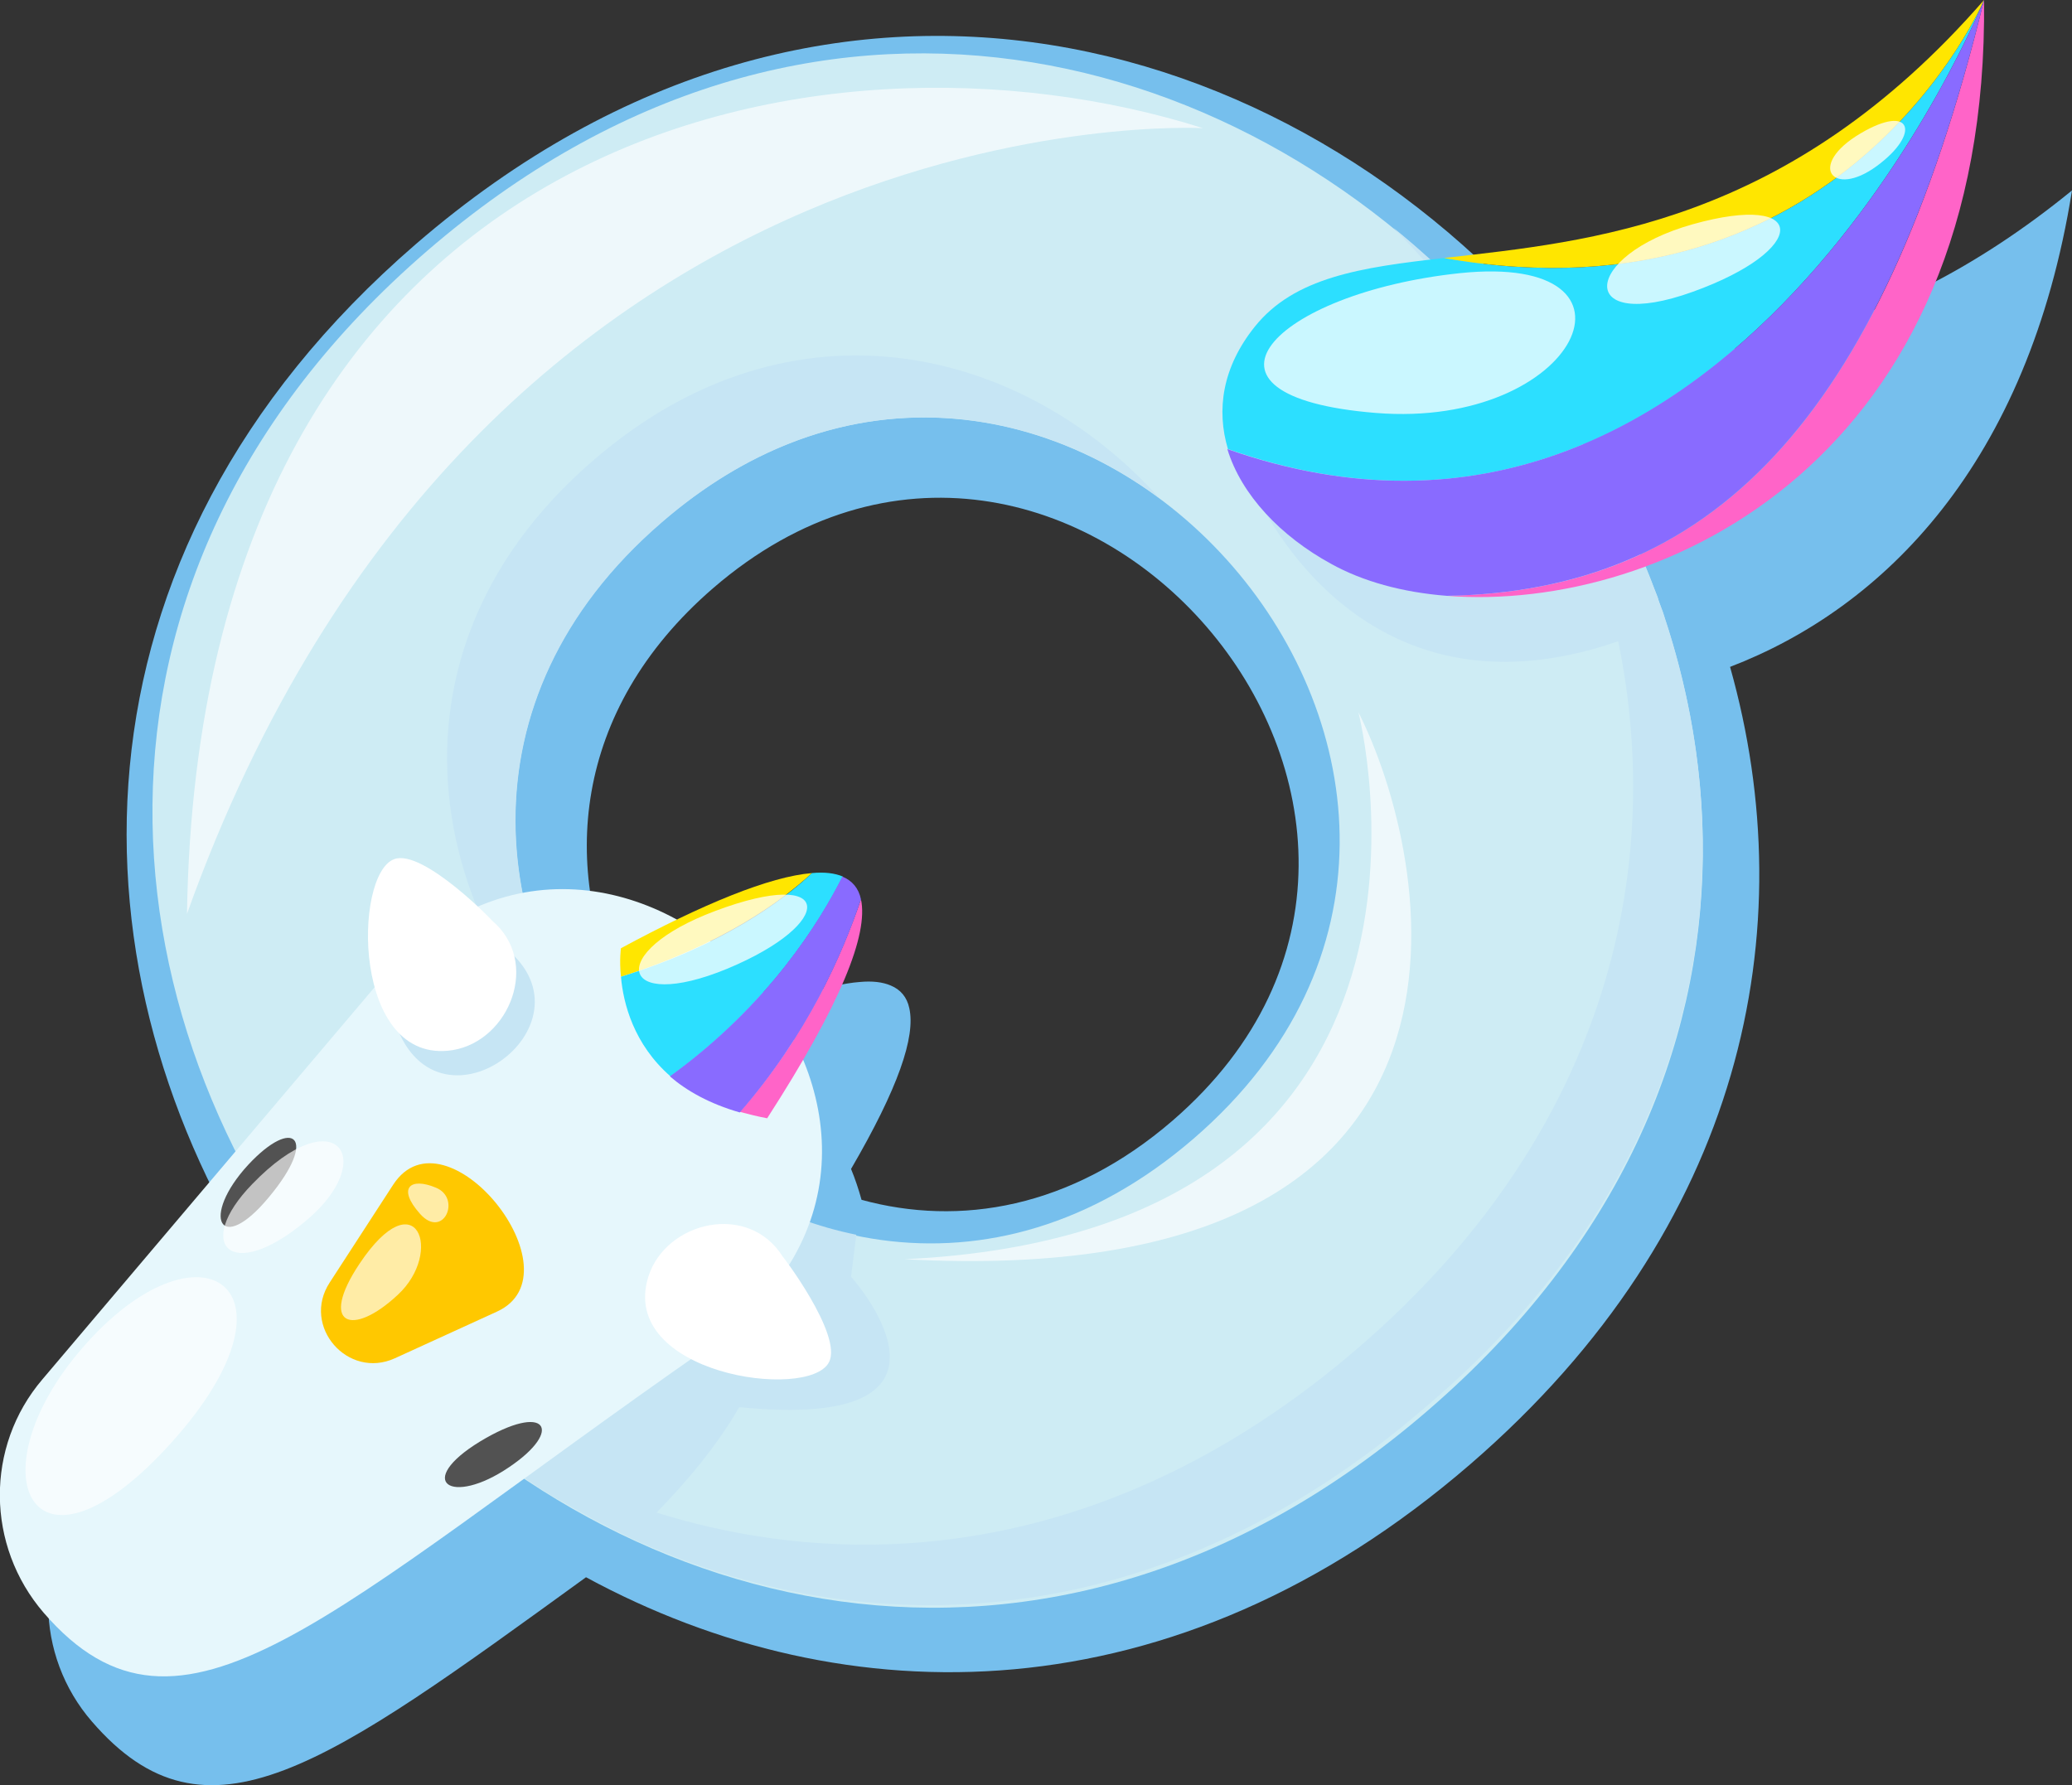 <?xml version="1.0" encoding="utf-8"?>
<!-- Generator: Adobe Illustrator 25.0.1, SVG Export Plug-In . SVG Version: 6.00 Build 0)  -->
<svg version="1.1" id="Layer_1" xmlns="http://www.w3.org/2000/svg" xmlns:xlink="http://www.w3.org/1999/xlink" x="0px" y="0px"
	 viewBox="0 0 355.7 306.5" style="enable-background:new 0 0 355.7 306.5;" xml:space="preserve">
<rect x="0" y="0" width="355.7" height="306.5" fill="#333333" stroke="none"/>
<style type="text/css">
	.st0{fill:#76BFED;}
	.st1{fill:#CEECF4;}
	.st2{fill:#C6E5F4;}
	.st3{fill:#E6F7FC;}
	.st4{fill:#2CDFFF;}
	.st5{fill:#FFE600;}
	.st6{fill:#FF64C8;}
	.st7{fill:#896BFF;}
	.st8{fill:#FFFFFF;}
	.st9{fill:#FFC800;}
	.st10{fill:#525252;}
	.st11{opacity:0.75;fill:#FFFFFF;}
	.st12{opacity:0.65;fill:#FFFFFF;}
</style>
<g>
	<path class="st0" d="M355.7,32.7c-33.5,27.3-62.8,29.4-86.3,28.6c-44.5-55.5-126.8-80.9-198-19.4C9,95.8,11.4,167.9,45.6,220
		l-30,35.5c-9.9,11.7-9.7,28.7,0.2,40.1c19.7,22.8,40.1,7.6,84.8-24.8c44.4,24.1,101,24.5,151.8-19.4
		c47.1-40.7,57.3-91.9,44.6-136.9C323.3,104.4,348.2,79.7,355.7,32.7z M201.3,192.4c-17.5,15.1-36.6,18.2-53.4,13.6
		c-0.5-1.8-1.1-3.6-1.8-5.3c8.1-13.9,11.1-22.7,10-27.6c-0.4-1.9-1.5-3.2-3.2-3.9c-1.4-0.6-3.2-0.8-5.3-0.6
		c-5.5,0.4-13.5,3.3-23.2,8c-5.4-3-11.3-4.8-17.4-5.2c-10.7-21.8-9-49.3,15.4-70.4C182.7,48.9,261.7,140.2,201.3,192.4z"/>
	<path class="st1" d="M73.3,43.1c-131.5,113.6,40.3,312.7,171.9,199C376.7,128.5,204.9-70.6,73.3,43.1z M113.5,89.7
		c69.9-60.4,161.4,45.4,91.4,105.8C135,255.8,43.6,150.1,113.5,89.7z"/>
	<g>
		<path class="st2" d="M107.8,189c-23.7-26.4-29.7-68.7,5.8-99.3c29.1-25.2,62-21.5,85.4-4.2c-23-25.6-62.7-36.2-97.1-6.5
			C61,114.2,75.1,164.9,107.8,189z"/>
		<path class="st2" d="M285.8,106.1c-0.2-0.7-0.4-1.3-0.7-2c-0.2-0.5-0.4-1-0.5-1.5c-0.2-0.5-0.4-1-0.6-1.5c-0.2-0.5-0.4-1-0.6-1.5
			c-0.2-0.5-0.4-1-0.6-1.5c-0.2-0.5-0.4-1-0.6-1.4c-0.2-0.5-0.4-1-0.7-1.6c-0.2-0.5-0.4-0.9-0.6-1.4c-0.3-0.6-0.5-1.2-0.8-1.8
			c-0.2-0.4-0.4-0.8-0.6-1.3c-0.4-0.9-0.8-1.7-1.2-2.6c-0.2-0.4-0.4-0.8-0.6-1.2c-0.3-0.6-0.6-1.1-0.9-1.7c-0.2-0.4-0.4-0.8-0.7-1.2
			c-0.3-0.5-0.6-1.1-0.9-1.6c-0.2-0.4-0.4-0.8-0.7-1.2c-0.3-0.6-0.6-1.1-1-1.7c-0.2-0.4-0.4-0.7-0.6-1.1c-0.4-0.7-0.9-1.5-1.3-2.2
			c-0.1-0.2-0.2-0.4-0.3-0.6c-0.6-0.9-1.1-1.8-1.7-2.7c-0.2-0.3-0.4-0.6-0.6-0.9c-0.4-0.6-0.8-1.2-1.2-1.8c-0.2-0.3-0.5-0.7-0.7-1
			c-0.4-0.6-0.8-1.1-1.2-1.7c-0.2-0.3-0.5-0.7-0.7-1c-0.1-0.2-0.3-0.4-0.4-0.5c-7.4-10-16-19-25.6-26.8c8.1,8.2,15.2,17.3,21.1,27.1
			c-10.8,0.8-19.3,2.6-19.3,2.6l-26.7,13.3c0,0,16.9,44.1,63.5,28c8.3,40.5-2.8,85.2-44.5,121.2c-39.7,34.3-83,40.1-120.6,28.4
			c4.9-5,10.3-11.3,14.2-18.1c43.2,4.3,19.2-22.4,19.2-22.4l0.9-7.2c-13.3-2.7-25.6-9.6-35.4-19.1l-10.3,8.1l-35,33
			c0.3,0.3,0.6,0.6,0.9,0.9c0,0,0,0,0,0c0.2,0.2,0.4,0.4,0.7,0.6c0.4,0.4,0.8,0.8,1.1,1.1c0.4,0.3,0.7,0.7,1.1,1
			c0.4,0.4,0.8,0.7,1.1,1.1c0.4,0.4,0.8,0.7,1.1,1.1c0.4,0.3,0.7,0.7,1.1,1c0.5,0.5,1,0.9,1.5,1.3c0.5,0.4,1,0.9,1.5,1.3
			c0.5,0.4,1,0.9,1.5,1.3c0.3,0.3,0.7,0.5,1,0.8c0.5,0.4,0.9,0.8,1.4,1.1c0.3,0.3,0.7,0.5,1.1,0.8c0.5,0.4,0.9,0.7,1.4,1.1
			c0.4,0.3,0.7,0.5,1.1,0.8c0.5,0.4,1,0.7,1.4,1.1c0.3,0.3,0.7,0.5,1,0.7c0.5,0.4,1,0.7,1.5,1.1c0.3,0.2,0.7,0.5,1,0.7
			c0.5,0.4,1.1,0.7,1.6,1.1c0.3,0.2,0.6,0.4,0.9,0.6c0.6,0.4,1.2,0.8,1.8,1.2c0.3,0.2,0.5,0.3,0.8,0.5c0.7,0.5,1.5,0.9,2.2,1.3
			c0.1,0.1,0.3,0.2,0.4,0.2c1.8,1.1,3.7,2.1,5.5,3.1c0.1,0,0.1,0.1,0.2,0.1c0.8,0.4,1.7,0.9,2.5,1.3c0.2,0.1,0.4,0.2,0.6,0.3
			c0.7,0.4,1.5,0.7,2.2,1.1c0.1,0,0.2,0.1,0.2,0.1c40.9,19.1,91.3,17.2,136.9-22.1C292,201.6,300.4,150.3,285.8,106.1z"/>
	</g>
	<path class="st3" d="M121.7,231.2c-65.9,45.9-90.6,73-114.2,45.7c-9.9-11.5-10.1-28.5-0.2-40.1l57.6-68
		C106.3,119.9,174.9,194.2,121.7,231.2z"/>
	<path class="st2" d="M67.6,174.8c6.7,22.4,35.7,1.3,19.2-12C70.8,165.2,67.6,174.8,67.6,174.8z"/>
	<g>
		<path class="st4" d="M340.6,0c0,0-23.9,56.4-92.7,44.3c-14.3,1.6-25.7,3.3-32.5,11.8c-5.6,7-6.6,14.3-4.6,21
			C297.3,107.6,340.6,0,340.6,0z"/>
		<path class="st5" d="M340.6,0c-33.7,38.7-67.7,41.4-92.7,44.3C316.7,56.4,340.6,0,340.6,0z"/>
		<path class="st6" d="M340.6,0c-17.9,73.3-47.5,101.5-92.2,102.3C285.4,105.2,341.5,78.8,340.6,0z"/>
		<path class="st7" d="M340.6,0c0,0-43.3,107.6-129.9,77.1c2.4,7.9,9.2,15,17.8,19.7c5.4,3,12.2,4.9,19.9,5.5
			C293,101.5,322.7,73.3,340.6,0z"/>
	</g>
	<path class="st8" d="M77.7,180.3c-17.3,2.7-17.1-30.3-10-32.8c5-1.8,17.5,11.2,16.7,10.5C92.9,165.1,87.5,178.7,77.7,180.3z"/>
	<path class="st8" d="M111.3,219.2c-5.2,16.7,27.5,21.4,31,14.7c2.5-4.7-8.5-19-7.9-18.1C128.5,206.3,114.3,209.7,111.3,219.2z"/>
	<path class="st9" d="M67.5,203.4l-10.9,16.8c-4.9,7.5,3.1,16.7,11.2,13l17.5-8C99.8,218.6,76.5,189.6,67.5,203.4z"/>
	<path class="st10" d="M42.6,200c-8.2,8.9-4.9,15.8,3.6,5.5C54.7,195.3,50.4,191.6,42.6,200z"/>
	<path class="st10" d="M87.4,251.9c-10,6.8-16.3,2.5-5-4.4C93.8,240.6,96.9,245.5,87.4,251.9z"/>
	<g>
		<path class="st6" d="M131.7,192c12.7-19.7,17.4-31.6,16.1-37.6c-3.2,9.4-9.3,23.4-20.8,36.5C128.5,191.3,130.1,191.7,131.7,192z"
			/>
		<path class="st5" d="M139.4,149.9c-7.3,0.6-18.7,5.3-32.8,12.9c0,0-0.3,2,0,4.9C124,162.2,134.2,154.7,139.4,149.9z"/>
		<path class="st4" d="M144.7,150.5c-1.4-0.6-3.2-0.8-5.3-0.6c-5.1,4.8-15.3,12.4-32.8,17.8c0.4,4.6,2.2,11.6,8.5,17.1
			C132.1,172.5,140.9,158,144.7,150.5z"/>
		<path class="st7" d="M147.8,154.4c-0.4-1.9-1.5-3.2-3.2-3.9c-3.8,7.6-12.6,22-29.6,34.3c2.9,2.5,6.8,4.7,12,6.2
			C138.5,177.8,144.7,163.8,147.8,154.4z"/>
	</g>
	<path class="st11" d="M122.8,156.4c-19,7.1-16.5,17.6,2.1,9.9C143.6,158.5,143.3,148.7,122.8,156.4z"/>
	<path class="st11" d="M250.6,46.9c-32,3.4-49.2,21.2-14.4,24C271,73.7,285,43.3,250.6,46.9z"/>
	<path class="st11" d="M290.6,38.5c-19.2,5.4-20,18.8,0,11.6S310.6,32.9,290.6,38.5z"/>
	<path class="st11" d="M319.4,22.9c-9.3,5.5-4.8,11.2,2.8,5.6S328.2,17.7,319.4,22.9z"/>
	<path class="st12" d="M206.5,22C140.9,1.2,34.2,22,32.1,156.9C82.8,15.1,206.5,22,206.5,22z"/>
	<path class="st12" d="M233.2,122.3c0,0,22.9,89.1-77.9,93.9C262.5,222,245.4,146.3,233.2,122.3z"/>
	<path class="st12" d="M61.7,217c-7,10.5-1.3,12.7,6.6,5.3C76.2,215,71.5,202.3,61.7,217z"/>
	<path class="st12" d="M74.8,203.9c-4.3-1.8-6.7,0-2.7,4.5S79.3,205.7,74.8,203.9z"/>
	<path class="st12" d="M14,231.6c-18.6,21.6-8.5,42.7,15.5,16S34.2,208.1,14,231.6z"/>
	<path class="st12" d="M43.3,203.3c-10.1,10.4-3.7,17.1,9.1,6.4C65.2,199.1,57.7,188.4,43.3,203.3z"/>
</g>
</svg>

